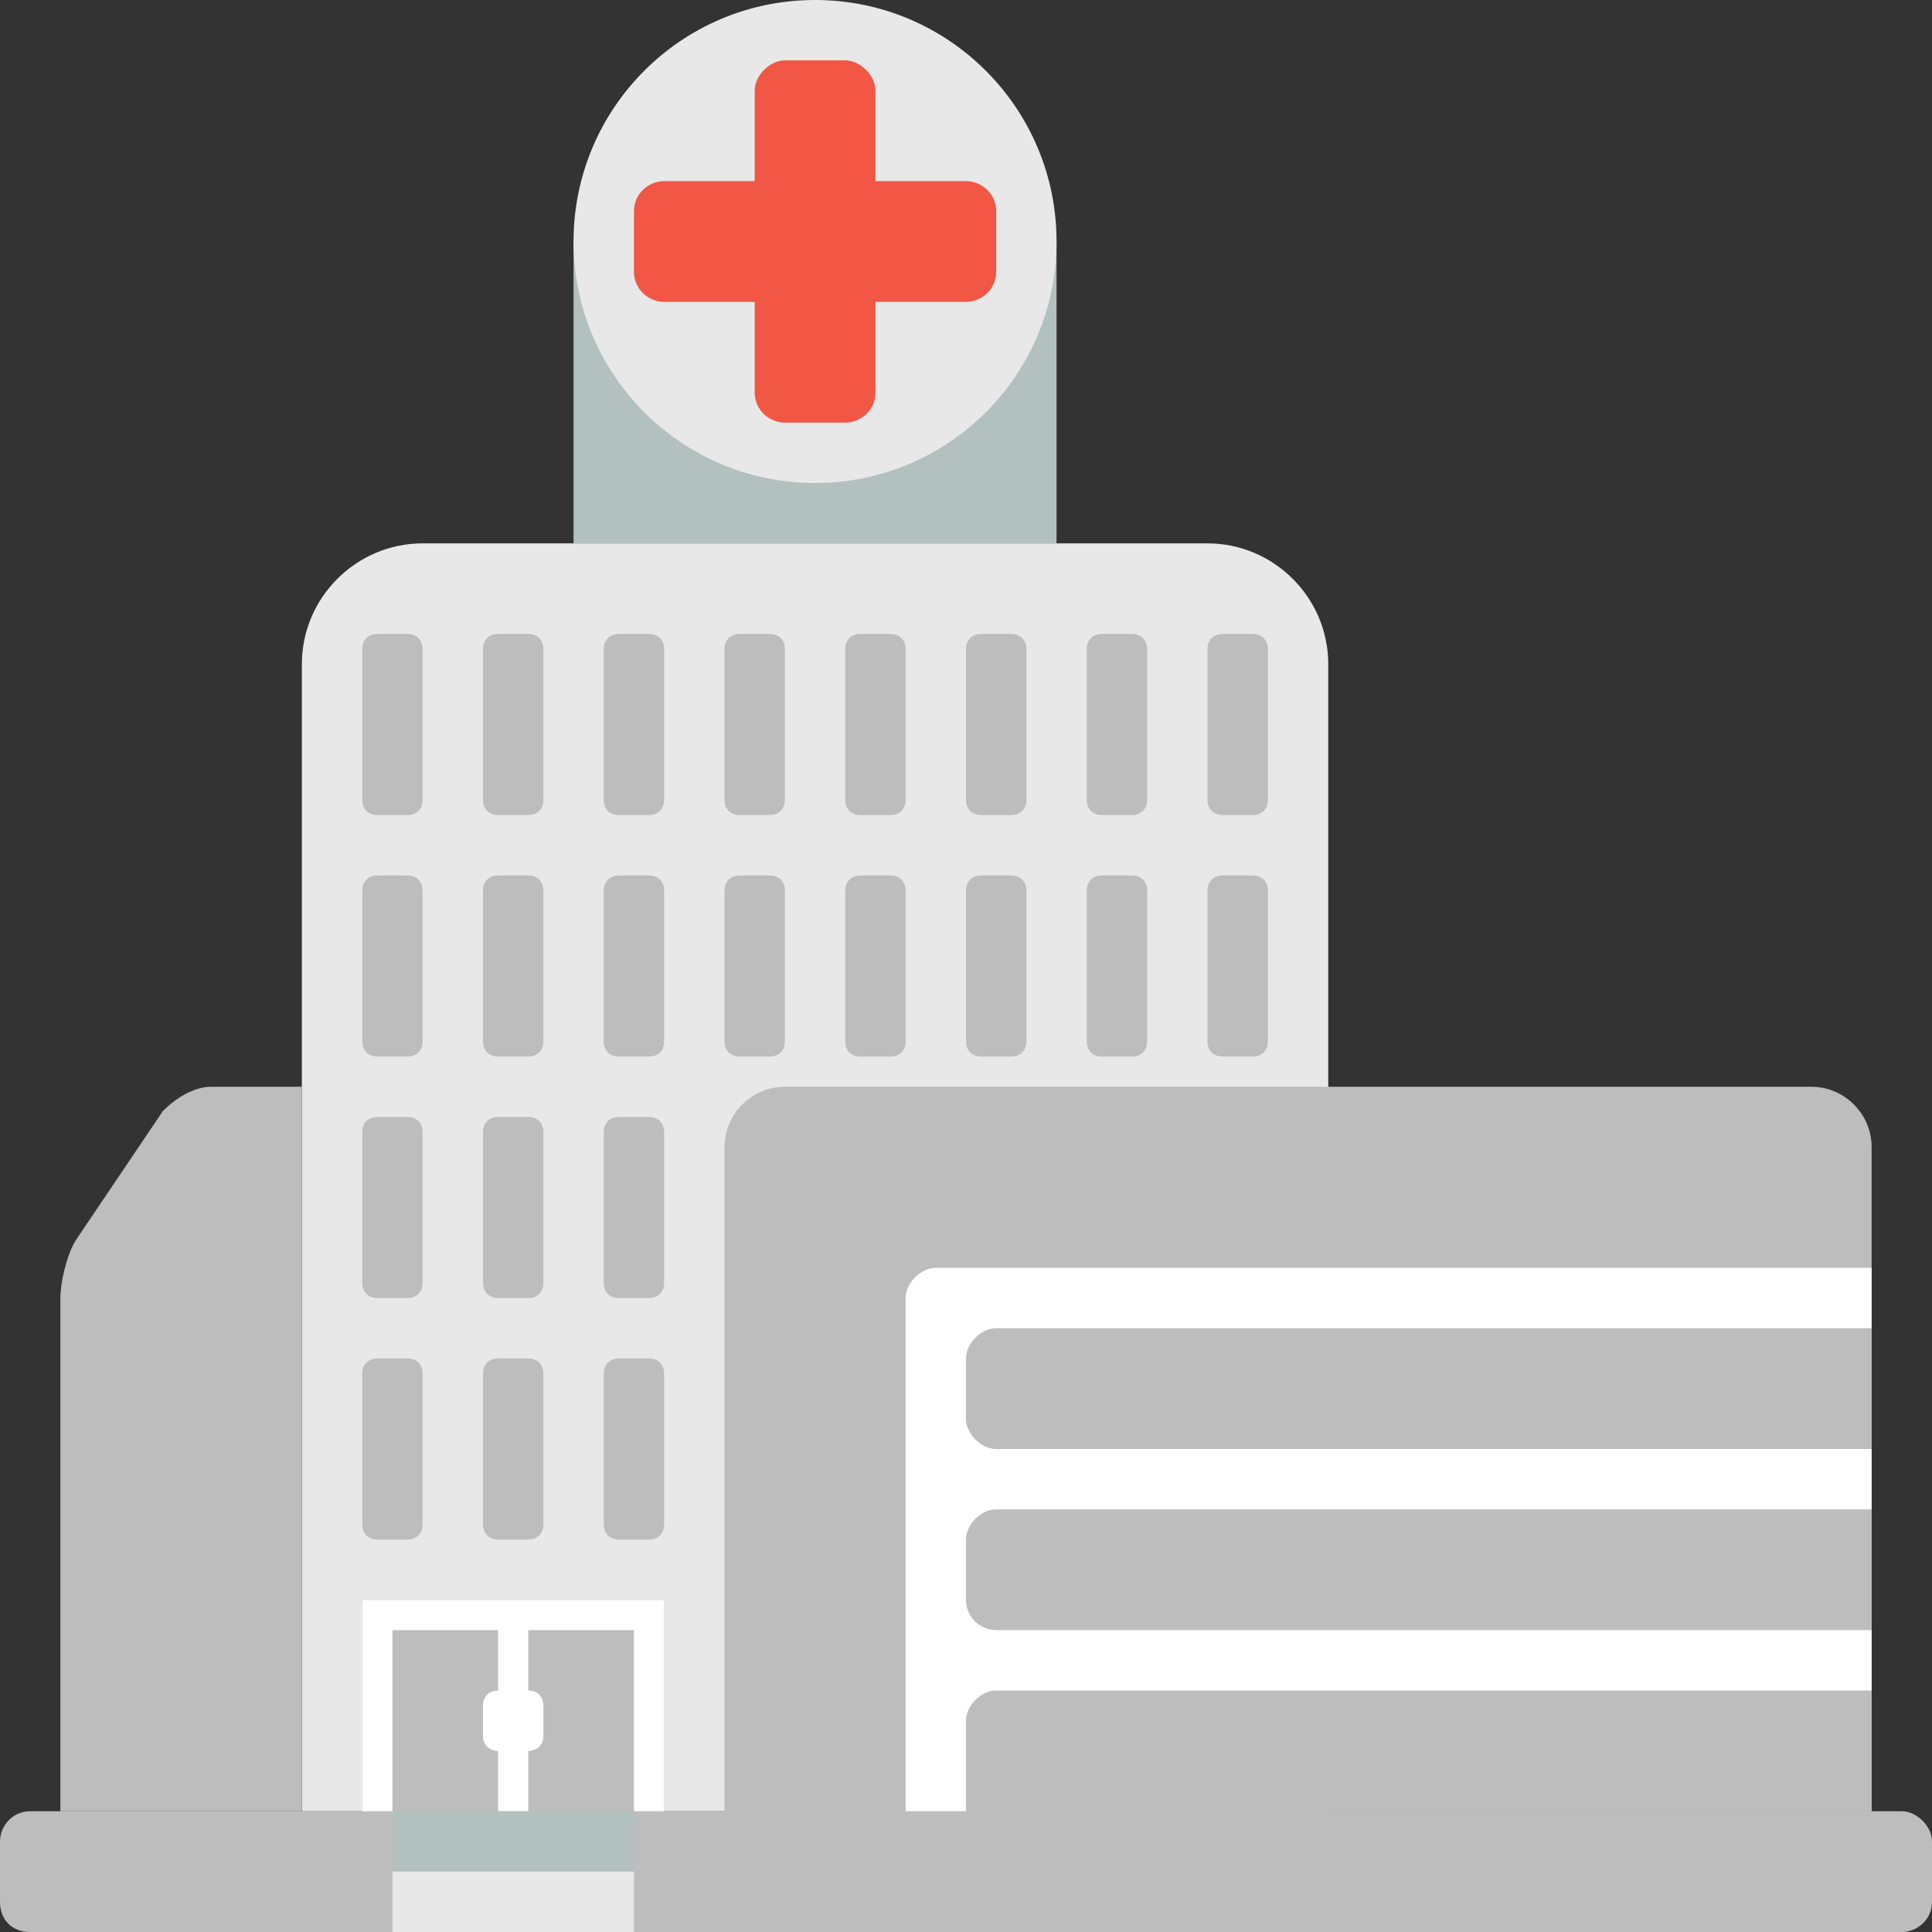 <svg width="60" height="60" viewBox="0 0 60 60" fill="none" xmlns="http://www.w3.org/2000/svg">
<rect x="0" y="0" width="60" height="60" fill="#333333" stroke="none"/>
<g clip-path="url(#clip0_460_19706)">
<path d="M37.5 16.875H13.125C11.062 16.875 9.375 18.562 9.375 20.625V56.25H41.25V20.625C41.25 18.562 39.562 16.875 37.5 16.875Z" fill="#E8E8E8"/>
<path d="M56.25 33.75H24.375C23.344 33.75 22.5 34.594 22.5 35.625V56.25H58.125V35.625C58.125 34.594 57.281 33.75 56.25 33.75Z" fill="#BDBDBD"/>
<path d="M6.562 33.75C6 33.75 5.438 34.125 5.062 34.5L2.344 38.531C2.062 39 1.875 39.844 1.875 40.312V56.25H9.375V33.75H6.562Z" fill="#BDBDBD"/>
<path d="M11.25 49.688H20.625V56.25H11.25V49.688Z" fill="#BDBDBD"/>
<path d="M59.062 56.25H0.938C0.375 56.25 0 56.719 0 57.188V59.062C0 59.625 0.375 60 0.938 60H59.062C59.531 60 60 59.625 60 59.062V57.188C60 56.719 59.531 56.25 59.062 56.25Z" fill="#BDBDBD"/>
<path d="M13.125 32.344C13.125 32.625 12.938 32.812 12.656 32.812H11.719C11.438 32.812 11.25 32.625 11.25 32.344V27.656C11.25 27.375 11.438 27.188 11.719 27.188H12.656C12.938 27.188 13.125 27.375 13.125 27.656V32.344Z" fill="#BDBDBD"/>
<path d="M16.875 32.344C16.875 32.625 16.688 32.812 16.406 32.812H15.469C15.188 32.812 15 32.625 15 32.344V27.656C15 27.375 15.188 27.188 15.469 27.188H16.406C16.688 27.188 16.875 27.375 16.875 27.656V32.344Z" fill="#BDBDBD"/>
<path d="M20.625 32.344C20.625 32.625 20.438 32.812 20.156 32.812H19.219C18.938 32.812 18.75 32.625 18.75 32.344V27.656C18.75 27.375 18.938 27.188 19.219 27.188H20.156C20.438 27.188 20.625 27.375 20.625 27.656V32.344Z" fill="#BDBDBD"/>
<path d="M24.375 32.344C24.375 32.625 24.188 32.812 23.906 32.812H22.969C22.688 32.812 22.5 32.625 22.5 32.344V27.656C22.5 27.375 22.688 27.188 22.969 27.188H23.906C24.188 27.188 24.375 27.375 24.375 27.656V32.344Z" fill="#BDBDBD"/>
<path d="M28.125 32.344C28.125 32.625 27.938 32.812 27.656 32.812H26.719C26.438 32.812 26.25 32.625 26.25 32.344V27.656C26.25 27.375 26.438 27.188 26.719 27.188H27.656C27.938 27.188 28.125 27.375 28.125 27.656V32.344Z" fill="#BDBDBD"/>
<path d="M13.125 39.844C13.125 40.125 12.938 40.312 12.656 40.312H11.719C11.438 40.312 11.25 40.125 11.25 39.844V35.156C11.25 34.875 11.438 34.688 11.719 34.688H12.656C12.938 34.688 13.125 34.875 13.125 35.156V39.844Z" fill="#BDBDBD"/>
<path d="M16.875 39.844C16.875 40.125 16.688 40.312 16.406 40.312H15.469C15.188 40.312 15 40.125 15 39.844V35.156C15 34.875 15.188 34.688 15.469 34.688H16.406C16.688 34.688 16.875 34.875 16.875 35.156V39.844Z" fill="#BDBDBD"/>
<path d="M20.625 39.844C20.625 40.125 20.438 40.312 20.156 40.312H19.219C18.938 40.312 18.75 40.125 18.75 39.844V35.156C18.75 34.875 18.938 34.688 19.219 34.688H20.156C20.438 34.688 20.625 34.875 20.625 35.156V39.844Z" fill="#BDBDBD"/>
<path d="M13.125 47.344C13.125 47.625 12.938 47.812 12.656 47.812H11.719C11.438 47.812 11.25 47.625 11.25 47.344V42.656C11.25 42.375 11.438 42.188 11.719 42.188H12.656C12.938 42.188 13.125 42.375 13.125 42.656V47.344Z" fill="#BDBDBD"/>
<path d="M16.875 47.344C16.875 47.625 16.688 47.812 16.406 47.812H15.469C15.188 47.812 15 47.625 15 47.344V42.656C15 42.375 15.188 42.188 15.469 42.188H16.406C16.688 42.188 16.875 42.375 16.875 42.656V47.344Z" fill="#BDBDBD"/>
<path d="M20.625 47.344C20.625 47.625 20.438 47.812 20.156 47.812H19.219C18.938 47.812 18.75 47.625 18.75 47.344V42.656C18.75 42.375 18.938 42.188 19.219 42.188H20.156C20.438 42.188 20.625 42.375 20.625 42.656V47.344Z" fill="#BDBDBD"/>
<path d="M30 41.25H58.125V56.25H30V41.25Z" fill="#BDBDBD"/>
<path d="M6.562 43.594C6.562 43.875 6.375 44.062 6.094 44.062H5.156C4.875 44.062 4.688 43.875 4.688 43.594V38.906C4.688 38.625 4.875 38.438 5.156 38.438H6.094C6.375 38.438 6.562 38.625 6.562 38.906V43.594Z" fill="#BDBDBD"/>
<path d="M6.562 52.031C6.562 52.312 6.375 52.5 6.094 52.5H5.156C4.875 52.5 4.688 52.312 4.688 52.031V47.344C4.688 47.062 4.875 46.875 5.156 46.875H6.094C6.375 46.875 6.562 47.062 6.562 47.344V52.031Z" fill="#BDBDBD"/>
<path d="M19.688 49.688H11.25V56.25H12.188V50.625H15.469V56.25H16.406V50.625H19.688V56.25H20.625V49.688H19.688Z" fill="white"/>
<path d="M16.406 52.5H15.469C15.188 52.5 15 52.688 15 52.969V53.906C15 54.188 15.188 54.375 15.469 54.375H16.406C16.688 54.375 16.875 54.188 16.875 53.906V52.969C16.875 52.688 16.688 52.5 16.406 52.5Z" fill="white"/>
<path d="M12.188 56.25H19.688V58.125H12.188V56.25Z" fill="#B2C1C0"/>
<path d="M12.188 58.125H19.688V60H12.188V58.125Z" fill="#E8E8E8"/>
<path d="M30.938 41.25H58.125V39.375H29.062C28.594 39.375 28.125 39.844 28.125 40.312V56.25H30V53.438C30 52.969 30.469 52.5 30.938 52.5H58.125V50.625H30.938C30.469 50.625 30 50.25 30 49.688V47.812C30 47.344 30.469 46.875 30.938 46.875H58.125V45H30.938C30.469 45 30 44.531 30 44.062V42.188C30 41.719 30.469 41.25 30.938 41.25Z" fill="white"/>
<path d="M13.125 24.844C13.125 25.125 12.938 25.312 12.656 25.312H11.719C11.438 25.312 11.25 25.125 11.25 24.844V20.156C11.25 19.875 11.438 19.688 11.719 19.688H12.656C12.938 19.688 13.125 19.875 13.125 20.156V24.844Z" fill="#BDBDBD"/>
<path d="M16.875 24.844C16.875 25.125 16.688 25.312 16.406 25.312H15.469C15.188 25.312 15 25.125 15 24.844V20.156C15 19.875 15.188 19.688 15.469 19.688H16.406C16.688 19.688 16.875 19.875 16.875 20.156V24.844Z" fill="#BDBDBD"/>
<path d="M20.625 24.844C20.625 25.125 20.438 25.312 20.156 25.312H19.219C18.938 25.312 18.75 25.125 18.75 24.844V20.156C18.75 19.875 18.938 19.688 19.219 19.688H20.156C20.438 19.688 20.625 19.875 20.625 20.156V24.844Z" fill="#BDBDBD"/>
<path d="M24.375 24.844C24.375 25.125 24.188 25.312 23.906 25.312H22.969C22.688 25.312 22.5 25.125 22.5 24.844V20.156C22.5 19.875 22.688 19.688 22.969 19.688H23.906C24.188 19.688 24.375 19.875 24.375 20.156V24.844Z" fill="#BDBDBD"/>
<path d="M28.125 24.844C28.125 25.125 27.938 25.312 27.656 25.312H26.719C26.438 25.312 26.25 25.125 26.25 24.844V20.156C26.25 19.875 26.438 19.688 26.719 19.688H27.656C27.938 19.688 28.125 19.875 28.125 20.156V24.844Z" fill="#BDBDBD"/>
<path d="M31.875 32.344C31.875 32.625 31.688 32.812 31.406 32.812H30.469C30.188 32.812 30 32.625 30 32.344V27.656C30 27.375 30.188 27.188 30.469 27.188H31.406C31.688 27.188 31.875 27.375 31.875 27.656V32.344Z" fill="#BDBDBD"/>
<path d="M31.875 24.844C31.875 25.125 31.688 25.312 31.406 25.312H30.469C30.188 25.312 30 25.125 30 24.844V20.156C30 19.875 30.188 19.688 30.469 19.688H31.406C31.688 19.688 31.875 19.875 31.875 20.156V24.844Z" fill="#BDBDBD"/>
<path d="M35.625 32.344C35.625 32.625 35.438 32.812 35.156 32.812H34.219C33.938 32.812 33.75 32.625 33.75 32.344V27.656C33.75 27.375 33.938 27.188 34.219 27.188H35.156C35.438 27.188 35.625 27.375 35.625 27.656V32.344Z" fill="#BDBDBD"/>
<path d="M35.625 24.844C35.625 25.125 35.438 25.312 35.156 25.312H34.219C33.938 25.312 33.75 25.125 33.75 24.844V20.156C33.75 19.875 33.938 19.688 34.219 19.688H35.156C35.438 19.688 35.625 19.875 35.625 20.156V24.844Z" fill="#BDBDBD"/>
<path d="M39.375 32.344C39.375 32.625 39.188 32.812 38.906 32.812H37.969C37.688 32.812 37.5 32.625 37.5 32.344V27.656C37.5 27.375 37.688 27.188 37.969 27.188H38.906C39.188 27.188 39.375 27.375 39.375 27.656V32.344Z" fill="#BDBDBD"/>
<path d="M39.375 24.844C39.375 25.125 39.188 25.312 38.906 25.312H37.969C37.688 25.312 37.5 25.125 37.5 24.844V20.156C37.5 19.875 37.688 19.688 37.969 19.688H38.906C39.188 19.688 39.375 19.875 39.375 20.156V24.844Z" fill="#BDBDBD"/>
<path d="M17.812 7.5H32.812V16.875H17.812V7.5Z" fill="#B2C1C0"/>
<path d="M25.312 15C29.455 15 32.812 11.642 32.812 7.5C32.812 3.358 29.455 0 25.312 0C21.17 0 17.812 3.358 17.812 7.5C17.812 11.642 21.17 15 25.312 15Z" fill="#E8E8E8"/>
<path d="M30 5.625H27.188V2.812C27.188 2.344 26.719 1.875 26.25 1.875H24.375C23.906 1.875 23.438 2.344 23.438 2.812V5.625H20.625C20.156 5.625 19.688 6 19.688 6.562V8.438C19.688 9 20.156 9.375 20.625 9.375H23.438V12.188C23.438 12.75 23.906 13.125 24.375 13.125H26.25C26.719 13.125 27.188 12.75 27.188 12.188V9.375H30C30.469 9.375 30.938 9 30.938 8.438V6.562C30.938 6 30.469 5.625 30 5.625Z" fill="#F15744"/>
</g>
<defs>
<clipPath id="clip0_460_19706">
<rect width="60" height="60" fill="white"/>
</clipPath>
</defs>
</svg>
